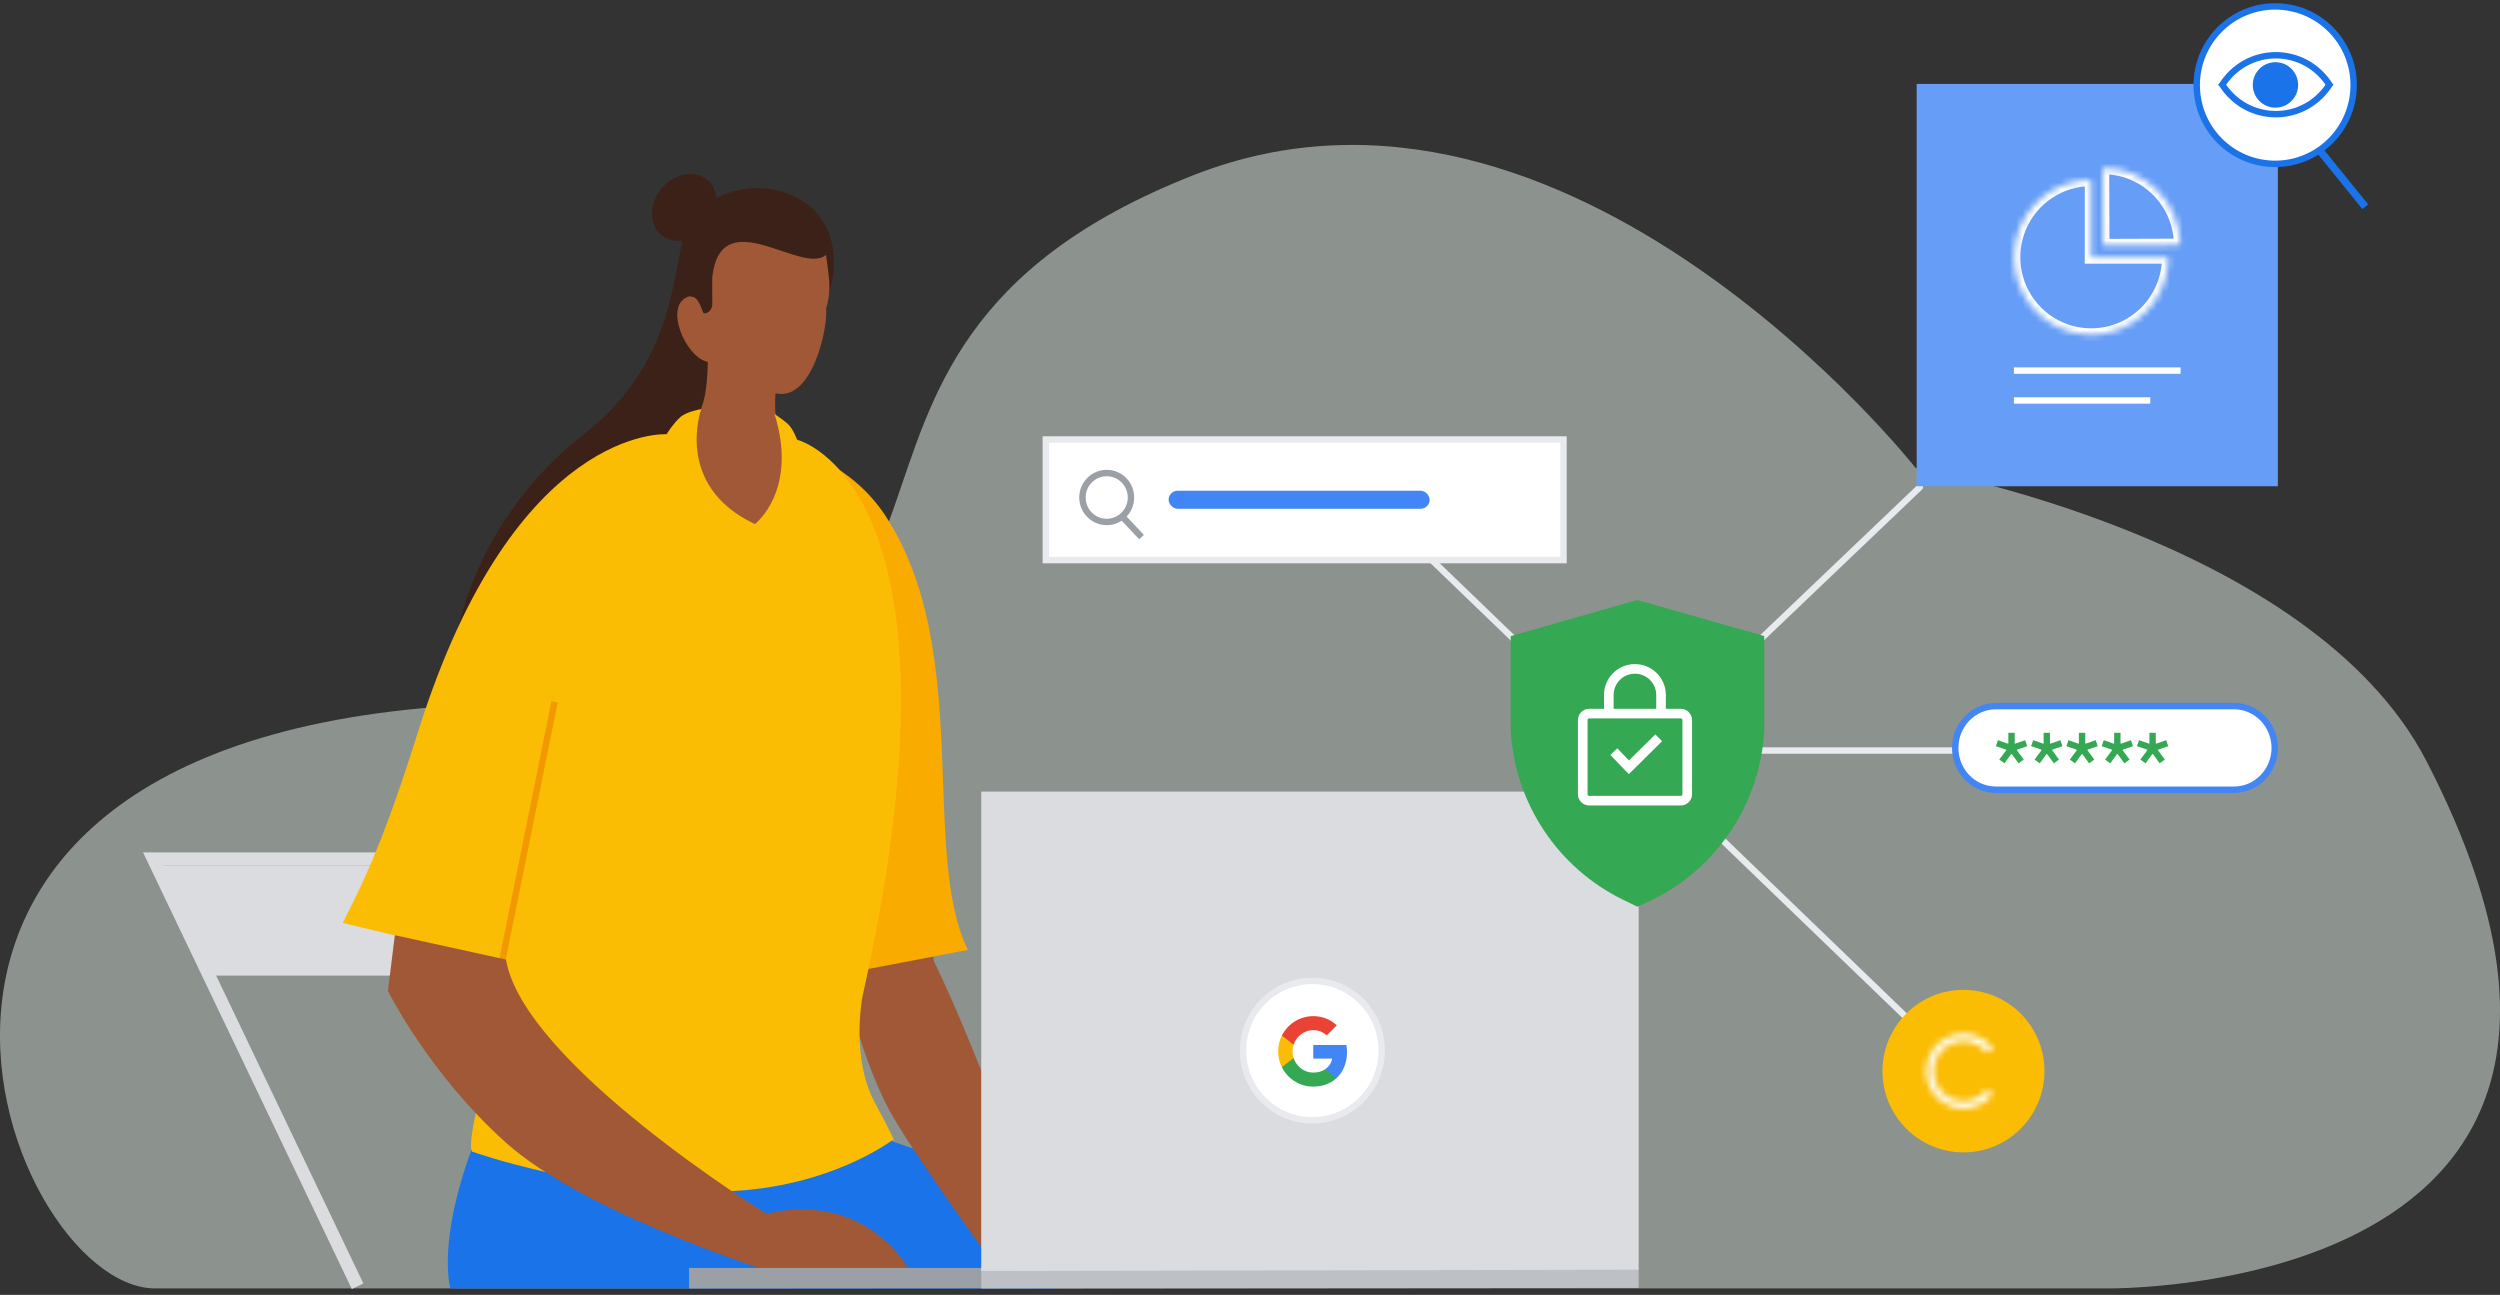 <svg width="390" height="202" viewBox="0 0 390 202" fill="none" xmlns="http://www.w3.org/2000/svg">
<rect x="0" y="0" width="390" height="202" fill="#333333" stroke="none"/>
<path opacity="0.5" d="M84.228 109.678C-35.125 109.678 0.091 200.994 24.206 200.994H328.248C328.248 200.994 421.927 202.778 378.521 118.717C360.5 83.817 298.846 73.003 298.846 73.003C298.846 73.003 244.717 4.414 186.314 27.277C113.818 55.657 167.942 109.678 84.228 109.678Z" fill="#E6F4EA"/>
<path d="M120.766 199.765L86.613 133.971H23.897L55.785 200.654" stroke="#DADCE0" stroke-width="2"/>
<path d="M86.596 134.983L95.541 152.191H32.927L24.908 134.983H86.596Z" fill="#DADCE0"/>
<path d="M306 167L223.5 87.5" stroke="#E8EAED" stroke-miterlimit="10" stroke-linecap="round" stroke-linejoin="round"/>
<path d="M305.657 117.085L255 117.085" stroke="#E8EAED" stroke-miterlimit="10" stroke-linecap="round" stroke-linejoin="round"/>
<path d="M255.999 117.5L299.5 76" stroke="#E8EAED" stroke-miterlimit="10" stroke-linecap="round" stroke-linejoin="round"/>
<path d="M117.212 42.743C118.814 43.202 128.129 48.857 129.342 45.792C134.194 28.754 114.018 24.678 107.505 34.839C104.594 39.381 106.844 55.474 91.128 67.697C73.697 81.253 71.174 99.599 71.174 99.599L72.468 100.032C72.864 100.164 73.279 100.232 73.697 100.232L76.85 93.273L74.327 100.864L81.041 101.797C83.937 102.199 86.878 102.146 89.758 101.642L89.807 97.99L90.383 101.596C92.844 101.085 95.372 100.987 97.865 101.306L101.95 101.83C101.95 101.83 106.609 71.396 114.784 53.093C112.31 49.141 112.175 43.926 113.851 42.898C115.732 41.745 115.611 42.284 117.212 42.743Z" fill="#3B2117"/>
<ellipse cx="5.596" cy="4.616" rx="5.596" ry="4.616" transform="matrix(-0.643 0.766 0.766 0.643 106.82 25.103)" fill="#3B2117"/>
<path d="M73.781 178.74C79.445 163.591 137.647 177.616 138.35 177.786C138.372 177.792 138.351 177.786 138.372 177.793C139.049 178.007 161.632 185.202 167.321 192.077C170.285 195.66 166.313 199.747 165.214 200.762C165.043 200.921 164.819 201 164.586 201H70.262C70.262 201 68.084 193.982 73.781 178.74Z" fill="#1A73E8"/>
<path d="M131.818 153.654C131.818 153.654 129.062 142.002 128.73 124.39L143.108 132.017L145.703 149.976C153.122 165.132 162.727 193.061 162.727 193.061C162.727 193.061 168.721 188.441 179.499 195.106H153.499C153.499 195.106 144.218 182.432 139.499 174.542C134.779 166.651 131.818 153.654 131.818 153.654Z" fill="#A05836"/>
<path d="M138.153 80.494C132.876 72.411 123.953 69.508 120.656 69.258L131.748 151.869L150.997 148.184C143.511 132.916 151.846 101.467 138.153 80.494Z" fill="#F9AB00"/>
<path d="M128.868 39.76C125.08 43.031 112.525 31.314 111.116 43.189C111.089 43.416 111.116 44.637 111.116 47.38C111.116 48.777 109.813 49.067 109.707 48.777C108.77 46.218 108.415 46.383 107.558 46.216C103.368 47.38 106.89 55.762 110.412 56.461C110.412 56.461 110.408 60.377 109.707 62.748C108.961 65.273 106.89 68.752 106.89 68.752C94.433 72.442 94.38 74.868 91.394 76.53C93.145 80.02 94.792 85.005 95.204 85.404C95.615 85.803 106.013 90.025 111.161 92.085L126.706 91.587C130.858 86.634 136.057 79.323 132.433 77.089C128.81 74.856 126.922 70.049 123.697 69.251C123.697 69.251 121.136 66.026 120.977 64.47C120.838 63.113 120.977 61.351 120.977 61.351C126.706 62.748 129.211 51.026 128.868 48.1C128.868 48.1 129.643 46.153 129.304 43.213C129.117 41.586 128.868 39.76 128.868 39.76Z" fill="#A05836"/>
<path d="M134.558 155.402C152.527 75.354 124.35 68.605 124.35 68.605C124.35 68.605 123.742 66.908 122.929 66.16C122.225 65.512 120.824 64.582 120.824 64.582C124.568 76.552 117.769 81.757 117.769 81.757C105.041 75.772 109.393 63.822 109.393 63.822C109.393 63.822 107.109 64.172 106.09 65.108C104.937 66.166 103.985 67.737 103.985 67.737C103.985 67.737 80.37 66.255 65.351 113.748C62.442 122.946 59.358 132.151 55.058 140.787L53.467 143.982L77.673 149.766C77.673 149.766 76.588 163.451 74.597 171.978C72.705 180.078 73.781 179.694 73.781 179.694C73.781 179.694 91.077 185.886 111.292 185.886C128.84 185.886 139.306 177.788 139.306 177.788C139.306 177.788 140.52 179.547 136.457 171.978C132.665 164.913 134.558 155.402 134.558 155.402Z" fill="#FBBC04"/>
<path d="M78.389 149.695L86.516 109.477" stroke="#F29900"/>
<path d="M78.935 178.265C66.953 167.541 60.514 154.587 60.514 154.587L61.597 145.891L78.935 149.695C81.651 165.956 119.593 189.37 119.593 189.37C119.593 189.37 133.299 185.068 141.684 197.794H130.051H118.418C118.418 197.794 90.916 188.989 78.935 178.265Z" fill="#A05836"/>
<path d="M107.494 200.998V197.794H210.055V200.917H206.904L107.494 200.998Z" fill="#9AA0A6"/>
<path d="M153.072 200.998V197.794H255.633V200.917H252.482L153.072 200.998Z" fill="#BDC1C6"/>
<path d="M255.633 123.49H153.072V198.27L255.633 198.077V123.49Z" fill="#DADCE0"/>
<path d="M275.227 99.229L255.426 93.597L235.672 99.229V113.985C236.309 125.306 243.019 135.398 253.213 140.366L255.426 141.445L256.707 140.871C267.42 136.075 274.564 125.704 275.227 113.985V99.229Z" fill="#34A853"/>
<path d="M262.207 111.323H247.908C247.356 111.323 246.908 111.771 246.908 112.323V123.906C246.908 124.459 247.356 124.906 247.908 124.906H262.207C262.76 124.906 263.207 124.459 263.207 123.906V112.323C263.207 111.771 262.76 111.323 262.207 111.323Z" stroke="white" stroke-width="1.5"/>
<path d="M250.974 111.139V108.422C250.974 106.172 252.799 104.348 255.049 104.348V104.348C257.3 104.348 259.124 106.172 259.124 108.422V111.139" stroke="white" stroke-width="1.5"/>
<path d="M251.758 117.253L254.108 119.699L258.761 115.096" stroke="white" stroke-width="1.5"/>
<path d="M163.146 68.561H243.905V87.378H163.146V68.561Z" fill="white" stroke="#E8EAED"/>
<rect x="182.305" y="76.553" width="40.72" height="2.817" rx="1.409" fill="#4285F4"/>
<path d="M175.502 80.114C176.874 78.524 176.709 76.114 175.132 74.73C173.556 73.347 171.165 73.514 169.792 75.104C168.419 76.694 168.585 79.105 170.161 80.488C171.738 81.871 174.129 81.704 175.502 80.114Z" stroke="#9AA0A6"/>
<path d="M175.033 80.543L178.08 83.79" stroke="#9AA0A6"/>
<path d="M318.441 167.096C318.441 173.823 313.005 179.273 306.303 179.273C299.602 179.273 294.166 173.823 294.166 167.096C294.166 160.37 299.602 154.919 306.303 154.919C313.005 154.919 318.441 160.37 318.441 167.096Z" fill="#FBBC04" stroke="#FBBC04"/>
<mask id="path-28-inside-1_2651_12465" fill="white">
<path d="M310.945 163.558C310.209 162.586 309.188 161.869 308.026 161.508C306.863 161.147 305.617 161.159 304.462 161.544C303.308 161.928 302.301 162.665 301.585 163.652C300.868 164.639 300.478 165.826 300.467 167.046C300.456 168.267 300.827 169.46 301.526 170.459C302.226 171.458 303.219 172.213 304.367 172.617C305.515 173.022 306.761 173.056 307.929 172.715C309.098 172.374 310.13 171.674 310.883 170.715L309.978 170.001C309.374 170.77 308.545 171.331 307.607 171.605C306.67 171.879 305.67 171.852 304.749 171.527C303.827 171.202 303.03 170.597 302.469 169.795C301.908 168.993 301.61 168.036 301.619 167.056C301.627 166.077 301.941 165.124 302.516 164.332C303.091 163.54 303.898 162.949 304.825 162.64C305.752 162.332 306.752 162.322 307.685 162.612C308.618 162.902 309.437 163.477 310.027 164.257L310.945 163.558Z"/>
</mask>
<path d="M310.945 163.558C310.209 162.586 309.188 161.869 308.026 161.508C306.863 161.147 305.617 161.159 304.462 161.544C303.308 161.928 302.301 162.665 301.585 163.652C300.868 164.639 300.478 165.826 300.467 167.046C300.456 168.267 300.827 169.46 301.526 170.459C302.226 171.458 303.219 172.213 304.367 172.617C305.515 173.022 306.761 173.056 307.929 172.715C309.098 172.374 310.13 171.674 310.883 170.715L309.978 170.001C309.374 170.77 308.545 171.331 307.607 171.605C306.67 171.879 305.67 171.852 304.749 171.527C303.827 171.202 303.03 170.597 302.469 169.795C301.908 168.993 301.61 168.036 301.619 167.056C301.627 166.077 301.941 165.124 302.516 164.332C303.091 163.54 303.898 162.949 304.825 162.64C305.752 162.332 306.752 162.322 307.685 162.612C308.618 162.902 309.437 163.477 310.027 164.257L310.945 163.558Z" fill="white" stroke="white" stroke-width="2" mask="url(#path-28-inside-1_2651_12465)"/>
<path d="M299 13.094L299.001 75.853H355.347V13.094H299Z" fill="#669DF6"/>
<rect width="1.165" height="12.33" transform="matrix(0.779 -0.627 0.629 0.777 360.768 23.03)" fill="#1A73E8"/>
<path d="M354.929 25.56C361.69 25.56 367.171 20.062 367.171 13.28C367.171 6.498 361.69 1 354.929 1C348.168 1 342.688 6.498 342.688 13.28C342.688 20.062 348.168 25.56 354.929 25.56Z" fill="white" stroke="#1A73E8" stroke-miterlimit="10" stroke-linecap="round" stroke-linejoin="round"/>
<path d="M346.484 12.909C350.414 19.441 359.648 19.441 363.578 12.909" stroke="#1A73E8"/>
<path d="M346.484 13.521C350.414 6.989 359.648 6.989 363.578 13.521" stroke="#1A73E8"/>
<ellipse cx="354.97" cy="13.25" rx="3.536" ry="3.547" fill="#1A73E8"/>
<mask id="path-35-inside-2_2651_12465" fill="white">
<path d="M338.278 40.129C338.278 42.521 337.571 44.859 336.247 46.847C334.922 48.836 333.039 50.386 330.836 51.301C328.634 52.217 326.21 52.456 323.871 51.99C321.533 51.523 319.385 50.371 317.699 48.68C316.013 46.989 314.865 44.834 314.4 42.488C313.934 40.142 314.173 37.711 315.086 35.501C315.998 33.292 317.543 31.403 319.526 30.074C321.508 28.745 323.839 28.036 326.223 28.036V40.129H338.278Z"/>
</mask>
<path d="M338.278 40.129C338.278 42.521 337.571 44.859 336.247 46.847C334.922 48.836 333.039 50.386 330.836 51.301C328.634 52.217 326.21 52.456 323.871 51.99C321.533 51.523 319.385 50.371 317.699 48.68C316.013 46.989 314.865 44.834 314.4 42.488C313.934 40.142 314.173 37.711 315.086 35.501C315.998 33.292 317.543 31.403 319.526 30.074C321.508 28.745 323.839 28.036 326.223 28.036V40.129H338.278Z" stroke="white" stroke-width="2" mask="url(#path-35-inside-2_2651_12465)"/>
<mask id="path-36-inside-3_2651_12465" fill="white">
<path d="M328.036 26.175C329.619 26.169 331.188 26.477 332.652 27.08C334.117 27.683 335.449 28.569 336.572 29.688C337.695 30.807 338.587 32.138 339.198 33.603C339.809 35.068 340.126 36.639 340.131 38.227L328.076 38.267L328.036 26.175Z"/>
</mask>
<path d="M328.036 26.175C329.619 26.169 331.188 26.477 332.652 27.08C334.117 27.683 335.449 28.569 336.572 29.688C337.695 30.807 338.587 32.138 339.198 33.603C339.809 35.068 340.126 36.639 340.131 38.227L328.076 38.267L328.036 26.175Z" stroke="white" stroke-width="2" mask="url(#path-36-inside-3_2651_12465)"/>
<path d="M314.168 57.814H340.174" stroke="white"/>
<path d="M314.168 62.471H335.446" stroke="white"/>
<path d="M348.506 123.196H311.367C307.857 123.196 305.014 120.277 305.014 116.674C305.014 113.071 307.857 110.152 311.367 110.152H348.506C352.016 110.152 354.859 113.071 354.859 116.674C354.859 120.277 352.016 123.196 348.506 123.196Z" fill="white" stroke="#4285F4"/>
<path d="M311.887 118.491L312.965 117.049L312.923 116.937L311.355 116.405L311.677 115.467L313.231 116.013L313.301 115.985V114.319H314.295V115.985L314.365 116.013L315.919 115.467L316.241 116.405L314.673 116.937L314.645 117.049L315.709 118.491L314.897 119.079L313.847 117.637H313.749L312.699 119.079L311.887 118.491Z" fill="#34A853"/>
<path d="M317.389 118.491L318.467 117.049L318.425 116.937L316.857 116.405L317.179 115.467L318.733 116.013L318.803 115.985V114.319H319.797V115.985L319.867 116.013L321.421 115.467L321.743 116.405L320.175 116.937L320.147 117.049L321.211 118.491L320.399 119.079L319.349 117.637H319.251L318.201 119.079L317.389 118.491Z" fill="#34A853"/>
<path d="M322.891 118.491L323.969 117.049L323.927 116.937L322.359 116.405L322.681 115.467L324.235 116.013L324.305 115.985V114.319H325.299V115.985L325.369 116.013L326.923 115.467L327.245 116.405L325.677 116.937L325.649 117.049L326.713 118.491L325.901 119.079L324.851 117.637H324.753L323.703 119.079L322.891 118.491Z" fill="#34A853"/>
<path d="M328.393 118.491L329.471 117.049L329.429 116.937L327.861 116.405L328.183 115.467L329.737 116.013L329.807 115.985V114.319H330.801V115.985L330.871 116.013L332.425 115.467L332.747 116.405L331.179 116.937L331.151 117.049L332.215 118.491L331.403 119.079L330.353 117.637H330.255L329.205 119.079L328.393 118.491Z" fill="#34A853"/>
<path d="M333.895 118.491L334.973 117.049L334.931 116.937L333.363 116.405L333.685 115.467L335.239 116.013L335.309 115.985V114.319H336.303V115.985L336.373 116.013L337.927 115.467L338.249 116.405L336.681 116.937L336.653 117.049L337.717 118.491L336.905 119.079L335.855 117.637H335.757L334.707 119.079L333.895 118.491Z" fill="#34A853"/>
<path d="M204.732 174.771C210.708 174.771 215.552 169.902 215.552 163.896C215.552 157.89 210.708 153.021 204.732 153.021C198.756 153.021 193.912 157.89 193.912 163.896C193.912 169.902 198.756 174.771 204.732 174.771Z" fill="white" stroke="#E8EAED" stroke-miterlimit="10" stroke-linecap="round" stroke-linejoin="round"/>
<path d="M210.132 164.14C210.132 163.75 210.099 163.375 210.036 163.015H204.87V165.139H207.82C207.693 165.826 207.309 166.412 206.726 166.803V168.185H208.501C209.537 167.228 210.132 165.812 210.132 164.14Z" fill="#4285F4"/>
<path d="M206.727 166.803C206.237 167.133 205.607 167.325 204.87 167.325C203.444 167.325 202.234 166.36 201.802 165.06H199.973V166.483C200.875 168.28 202.729 169.512 204.87 169.512C206.349 169.512 207.594 169.024 208.502 168.185L206.727 166.803Z" fill="#34A853"/>
<path d="M201.632 164.015C201.632 163.651 201.693 163.3 201.802 162.97V161.546H199.973C199.601 162.288 199.391 163.127 199.391 164.015C199.391 164.903 199.601 165.741 199.973 166.484L201.802 165.06C201.693 164.73 201.632 164.378 201.632 164.015Z" fill="#FBBC05"/>
<path d="M204.87 160.704C205.675 160.704 206.397 160.982 206.966 161.526L208.537 159.951C207.587 159.063 206.348 158.518 204.87 158.518C202.729 158.518 200.875 159.75 199.973 161.546L201.802 162.969C202.234 161.669 203.444 160.704 204.87 160.704Z" fill="#EA4335"/>
</svg>
